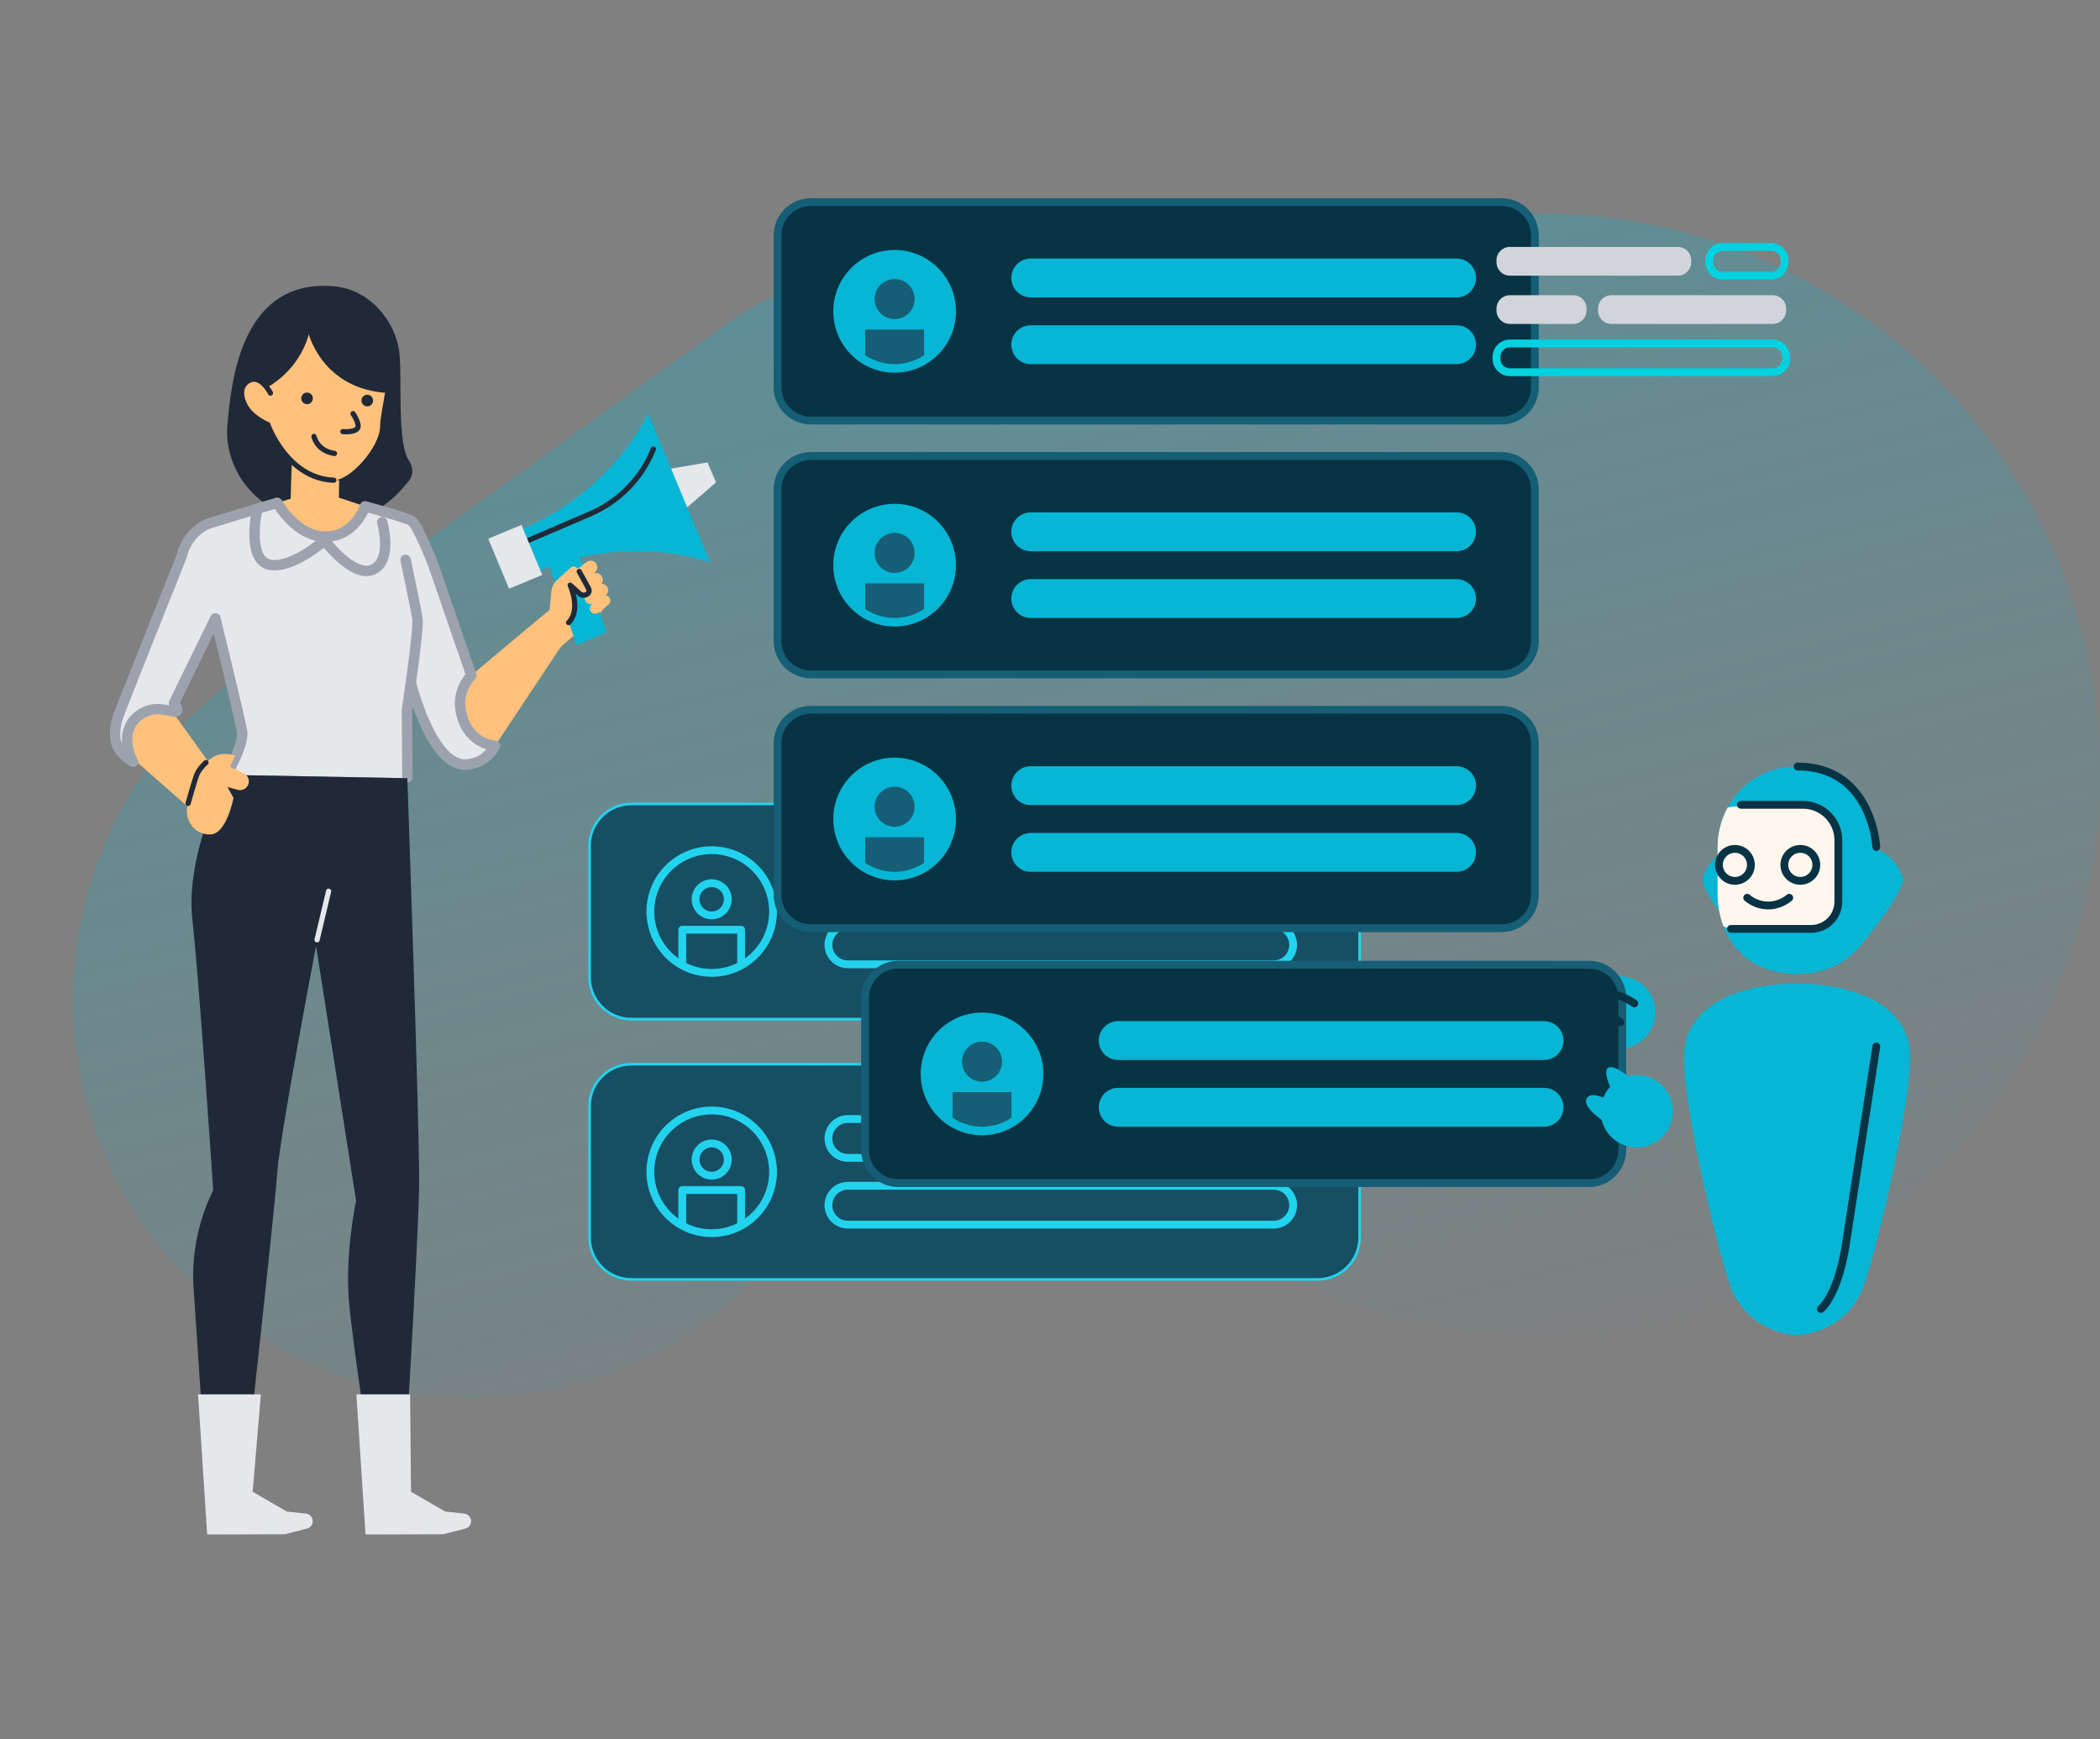 <svg width="512" height="424" viewBox="0 0 512 424" fill="none" xmlns="http://www.w3.org/2000/svg">
<rect x="0" y="0" width="512" height="424" fill="#808080" stroke="none"/>
<path d="M511.391 176.022C504.326 100.795 437.617 45.544 362.396 52.609L248.891 63.267L207.859 67.107C197.335 68.129 186.931 71.874 177.739 78.514L58.128 164.882C46.308 173.49 35.879 185.151 28.712 199.021C4.082 246.667 22.739 305.264 70.391 329.899C118.038 354.529 176.634 335.873 201.27 288.22L210.906 269.576C221.355 249.365 249.577 247.594 262.476 266.339C289.701 305.714 336.929 329.81 387.984 325.018C463.199 317.953 518.457 251.25 511.391 176.022Z" fill="url(#paint0_linear_440_980)" fill-opacity="0.32"/>
<path d="M321.262 311.897H153.966C148.32 311.897 143.739 307.323 143.739 301.671V269.665C143.739 264.02 148.314 259.439 153.966 259.439H321.262C326.907 259.439 331.488 264.014 331.488 269.665V301.671C331.482 307.323 326.907 311.897 321.262 311.897Z" fill="#164E63" stroke="#22D3EE" stroke-width="0.635"/>
<path d="M173.523 300.624C181.782 300.624 188.478 293.928 188.478 285.669C188.478 277.409 181.782 270.713 173.523 270.713C165.263 270.713 158.567 277.409 158.567 285.669C158.567 293.928 165.263 300.624 173.523 300.624Z" stroke="#22D3EE" stroke-width="1.904" stroke-miterlimit="10" stroke-linecap="round" stroke-linejoin="round"/>
<path d="M310.547 282.266H206.716C204.101 282.266 201.98 280.146 201.98 277.531C201.98 274.916 204.101 272.796 206.716 272.796H310.547C313.162 272.796 315.282 274.916 315.282 277.531C315.282 280.153 313.162 282.266 310.547 282.266Z" stroke="#22D3EE" stroke-width="1.904" stroke-miterlimit="10" stroke-linecap="round" stroke-linejoin="round"/>
<path d="M310.547 298.542H206.716C204.101 298.542 201.98 296.422 201.98 293.807C201.98 291.191 204.101 289.071 206.716 289.071H310.547C313.162 289.071 315.282 291.191 315.282 293.807C315.282 296.422 313.162 298.542 310.547 298.542Z" stroke="#22D3EE" stroke-width="1.904" stroke-miterlimit="10" stroke-linecap="round" stroke-linejoin="round"/>
<path d="M176.816 282.679C176.816 280.86 175.34 279.384 173.521 279.384C171.709 279.384 170.227 280.859 170.227 282.679C170.227 284.498 171.702 285.973 173.521 285.973C175.34 285.973 176.816 284.498 176.816 282.679ZM168.957 282.679C168.957 280.156 170.999 278.115 173.521 278.115C176.044 278.115 178.085 280.156 178.085 282.679C178.085 285.201 176.044 287.243 173.521 287.243C170.999 287.243 168.957 285.201 168.957 282.679Z" fill="#22D3EE" stroke="#22D3EE" stroke-width="0.635"/>
<path d="M166.35 298.282V290.106H180.696V298.39" stroke="#22D3EE" stroke-width="1.904" stroke-miterlimit="10" stroke-linecap="round" stroke-linejoin="round"/>
<path d="M321.262 248.445H153.966C148.32 248.445 143.739 243.871 143.739 238.219V206.213C143.739 200.567 148.314 195.987 153.966 195.987H321.262C326.907 195.987 331.488 200.561 331.488 206.213V238.218C331.482 243.871 326.907 248.445 321.262 248.445Z" fill="#164E63" stroke="#22D3EE" stroke-width="0.635"/>
<path d="M173.523 237.171C181.782 237.171 188.478 230.475 188.478 222.216C188.478 213.956 181.782 207.26 173.523 207.26C165.263 207.26 158.567 213.956 158.567 222.216C158.567 230.475 165.263 237.171 173.523 237.171Z" stroke="#22D3EE" stroke-width="1.904" stroke-miterlimit="10" stroke-linecap="round" stroke-linejoin="round"/>
<path d="M310.547 218.813H206.716C204.101 218.813 201.98 216.693 201.98 214.078C201.98 211.463 204.101 209.343 206.716 209.343H310.547C313.162 209.343 315.282 211.463 315.282 214.078C315.282 216.7 313.162 218.813 310.547 218.813Z" stroke="#22D3EE" stroke-width="1.904" stroke-miterlimit="10" stroke-linecap="round" stroke-linejoin="round"/>
<path d="M310.547 235.083H206.716C204.101 235.083 201.98 232.963 201.98 230.347C201.98 227.732 204.101 225.612 206.716 225.612H310.547C313.162 225.612 315.282 227.732 315.282 230.347C315.282 232.969 313.162 235.083 310.547 235.083Z" stroke="#22D3EE" stroke-width="1.904" stroke-miterlimit="10" stroke-linecap="round" stroke-linejoin="round"/>
<path d="M176.816 219.227C176.816 217.407 175.34 215.932 173.521 215.932C171.709 215.932 170.227 217.407 170.227 219.227C170.227 221.046 171.702 222.521 173.521 222.521C175.34 222.521 176.816 221.046 176.816 219.227ZM168.957 219.227C168.957 216.704 170.999 214.662 173.521 214.662C176.044 214.662 178.085 216.704 178.085 219.227C178.085 221.749 176.044 223.791 173.521 223.791C170.999 223.791 168.957 221.749 168.957 219.227Z" fill="#22D3EE" stroke="#22D3EE" stroke-width="0.635"/>
<path d="M166.35 234.829V226.653H180.696V234.937" stroke="#22D3EE" stroke-width="1.904" stroke-miterlimit="10" stroke-linecap="round" stroke-linejoin="round"/>
<path d="M394.777 255.63C399.65 255.63 403.6 251.68 403.6 246.807C403.6 241.934 399.65 237.983 394.777 237.983C389.904 237.983 385.953 241.934 385.953 246.807C385.953 251.68 389.904 255.63 394.777 255.63Z" fill="#06B6D4"/>
<path d="M421.507 206.974C421.507 206.974 416.308 209.031 415.222 214.128C414.492 217.55 426.166 231.356 426.166 231.356L421.507 206.974Z" fill="#06B6D4"/>
<path d="M457.34 206.841C457.34 206.841 462.78 209.037 463.866 214.128C464.596 217.55 452.922 231.356 452.922 231.356L457.34 206.841Z" fill="#06B6D4"/>
<path d="M418.764 206.492V218.14C418.764 220.159 419.119 222.99 420.224 225.859C420.262 225.961 420.3 226.068 420.344 226.17C422.515 231.578 427.378 237.05 437.521 237.444C437.712 237.456 437.909 237.456 438.112 237.456C438.315 237.463 438.518 237.456 438.715 237.444C448.865 237.05 453.727 231.578 455.898 226.157C457.085 223.187 457.472 220.235 457.472 218.134V206.473C457.472 198.278 452.489 190.756 444.771 188.001C442.72 187.271 440.53 186.871 438.277 186.852C435.985 186.833 433.763 187.214 431.675 187.931C427.092 189.511 423.448 192.768 421.22 196.862C419.633 199.763 418.764 203.07 418.764 206.492Z" fill="#06B6D4"/>
<path d="M418.764 206.492V218.14C418.764 220.159 419.119 222.99 420.224 225.859C421.201 226.24 422.274 226.449 423.385 226.449H439.451C444.275 226.449 448.198 222.533 448.198 217.708V205.343C448.198 200.512 444.282 196.602 439.451 196.602H423.385C422.636 196.602 421.906 196.697 421.214 196.875C419.633 199.763 418.764 203.07 418.764 206.492Z" fill="#FFF7EE"/>
<path d="M436.239 218.857C435.77 219.251 433.738 220.869 430.749 220.736C428.21 220.622 426.508 219.308 425.981 218.857" stroke="#083344" stroke-width="1.904" stroke-miterlimit="10" stroke-linecap="round" stroke-linejoin="round"/>
<path d="M422.465 315.001C424.318 318.911 426.965 321.362 429.555 322.891C433.916 325.469 438.112 325.469 438.112 325.469V325.335L438.131 325.469C438.131 325.469 448.814 325.469 453.778 314.995C456.533 309.199 466.867 266.529 465.572 255.694C464.271 244.864 452.134 239.805 438.118 239.805C435.941 239.805 433.808 239.932 431.751 240.173C420.598 241.519 411.768 246.553 410.67 255.7C409.375 266.536 419.71 309.206 422.465 315.001Z" fill="#06B6D4"/>
<path d="M457.466 255.116L450.027 303.366C450.027 303.366 448.509 314.779 443.958 319.115" stroke="#083344" stroke-width="1.904" stroke-miterlimit="10" stroke-linecap="round" stroke-linejoin="round"/>
<path d="M438.938 214.738C441.09 214.738 442.835 212.993 442.835 210.84C442.835 208.688 441.09 206.943 438.938 206.943C436.785 206.943 435.04 208.688 435.04 210.84C435.04 212.993 436.785 214.738 438.938 214.738Z" stroke="#083344" stroke-width="1.904" stroke-miterlimit="10" stroke-linecap="round" stroke-linejoin="round"/>
<path d="M422.992 214.737C425.145 214.737 426.89 212.992 426.89 210.84C426.89 208.687 425.145 206.942 422.992 206.942C420.84 206.942 419.095 208.687 419.095 210.84C419.095 212.992 420.84 214.737 422.992 214.737Z" stroke="#083344" stroke-width="1.904" stroke-miterlimit="10" stroke-linecap="round" stroke-linejoin="round"/>
<path d="M457.466 206.485C457.466 206.485 456.469 186.864 438.264 186.864" stroke="#083344" stroke-width="1.904" stroke-miterlimit="10" stroke-linecap="round" stroke-linejoin="round"/>
<path d="M422.014 226.449H441.565C445.234 226.449 448.205 223.478 448.205 219.809V204.822C448.205 200.055 444.339 196.196 439.578 196.196H424.451" stroke="#083344" stroke-width="1.904" stroke-miterlimit="10" stroke-linecap="round" stroke-linejoin="round"/>
<path d="M114.933 164.641C115.377 164.197 135.049 147.781 135.049 147.781L137.119 157.1L120.697 181.799C120.068 181.653 115.581 180.536 113.448 176.181C111.658 172.512 112.235 168.005 114.933 164.641Z" fill="#FFC17C"/>
<path d="M81.522 69.799C89.997 70.548 96.687 78.222 97.43 86.582C97.982 92.784 96.865 108.235 99.683 112.24C100.49 113.389 101.118 115.604 99.55 117.42C95.995 121.546 91.158 127.532 77.714 127.024C62.638 126.459 54.493 114.221 55.439 103.632C56.379 93.057 58.709 67.78 81.522 69.799Z" fill="#1F2937"/>
<path d="M162.889 114.354L172.499 112.729L174.575 117.61L167.027 124.117L162.889 114.354Z" fill="#E5E7EB"/>
<path d="M32.437 185.722C32.437 185.722 28.926 179.362 33.655 174.849C38.384 170.335 42.2 173.738 42.2 173.738C42.2 173.738 43.348 173.738 43.272 172.405C43.196 171.072 42.422 171.402 42.422 171.402L52.515 150.733C52.515 150.733 59.021 177.286 59.097 178.911C59.173 180.536 55.181 188.896 55.181 188.896L99.33 189.709C99.33 189.709 99.184 175.217 99.222 173.071C99.26 170.926 100.148 166.565 100.148 166.565C100.148 166.565 104.954 185.5 113.015 186.313C117.008 186.757 120.709 181.799 120.709 181.799C120.709 181.799 113.904 180.174 112.501 174.106C111.098 168.044 114.939 164.641 114.939 164.641C114.939 164.641 104.808 135.13 103.252 132.026C101.697 128.922 101.253 127.291 98.669 126.478C96.079 125.666 89.021 123.425 89.021 123.425C89.021 123.425 85.802 131.728 79.372 130.801C72.936 129.874 67.394 122.632 67.394 122.632L50.16 127.875C50.16 127.875 46.021 130.243 44.688 134.534L30.266 170.843C30.266 170.843 26.787 178.314 28.641 182.009C29.809 184.091 32.437 185.722 32.437 185.722Z" fill="#E5E7EB"/>
<path d="M51.846 187.163L42.198 173.737C38.548 172.493 34.612 173.788 32.657 176.733C31.095 179.082 30.994 182.192 32.327 184.833C36.91 188.864 41.499 192.895 46.083 196.926L51.846 187.163Z" fill="#FFC17C"/>
<path d="M78.927 74.401C87.268 74.312 92.993 78.863 94.193 85.725C95.304 92.092 92.676 100.338 92.676 103.873C92.676 108.926 85.446 117.07 81.402 117.07C76.616 117.07 68.764 111.357 66.491 106.406C63.946 100.858 62.245 92.282 65.584 83.554C67.552 78.393 74.077 74.451 78.927 74.401Z" fill="#FFC17C"/>
<path d="M82.684 117.166L82.627 121.324L89.007 123.431C89.007 123.431 87.064 131.366 79.358 130.808C71.646 130.255 67.38 122.638 67.38 122.638L70.871 121.578C70.871 121.578 71.093 112.113 71.258 112.113C71.423 112.12 82.684 117.166 82.684 117.166Z" fill="#FFC17C"/>
<path d="M75.055 80.717C75.055 80.717 78.223 95.139 95.006 95.818C95.006 95.818 98.377 85.979 93.591 79.91C85.865 70.122 73.64 74.921 73.64 74.921L75.055 80.717Z" fill="#1F2937"/>
<path d="M75.524 80.45C75.524 80.45 74.038 90.429 63.057 95.552C63.057 95.552 60.803 87.706 65.348 81.529C69.862 75.397 73.638 74.921 73.638 74.921L75.524 80.45Z" fill="#1F2937"/>
<path d="M99.323 189.493L99.215 173.077C99.215 173.077 102.211 153.329 101.767 150.669C101.322 148.01 98.885 136.469 98.885 136.469" stroke="#9CA3AF" stroke-width="2.539" stroke-miterlimit="10" stroke-linecap="round" stroke-linejoin="round"/>
<path d="M62.568 124.929C62.568 124.929 60.2 136.463 65.672 137.65C71.144 138.837 79.13 131.734 79.13 131.734C79.13 131.734 86.08 141.053 90.962 138.831C95.843 136.609 93.184 127.297 93.184 127.297" stroke="#9CA3AF" stroke-width="2.539" stroke-miterlimit="10" stroke-linecap="round" stroke-linejoin="round"/>
<path d="M86.075 100.839C86.075 100.839 87.707 103.252 87.224 104.28C86.64 105.511 83.587 105.226 83.587 105.226" stroke="#1F2937" stroke-width="1.27" stroke-miterlimit="10" stroke-linecap="round"/>
<path d="M76.553 106.4C76.553 106.4 77.213 109.904 81.555 110.545" stroke="#1F2937" stroke-width="1.27" stroke-miterlimit="10" stroke-linecap="round"/>
<path d="M65.819 103.702C65.819 103.702 63.597 102.833 61.743 101.043C59.42 98.802 57.63 95.076 59.788 93.191C62.143 91.127 64.676 94.574 64.676 94.574L65.819 103.702Z" fill="#FFC17C"/>
<path d="M81.403 117.064C69.965 116.677 65.28 103.499 65.28 103.499C65.28 103.499 63.154 102.655 61.287 100.89C59.269 98.986 57.796 95.133 59.973 93.254C63.261 90.423 65.94 95.831 65.94 95.831" stroke="#1F2937" stroke-width="1.27" stroke-miterlimit="10" stroke-linecap="round"/>
<path d="M54.875 189.493C54.875 189.493 59.61 181.653 59.014 178.251C58.423 174.849 52.507 150.74 52.507 150.74L42.414 171.408C42.414 171.408 42.414 171.408 42.414 171.402C42.471 171.376 43.455 172.773 43.189 173.293C42.789 174.074 39.875 172.322 36.682 173.071C36.549 173.103 33.997 173.738 32.391 175.883C30.48 178.441 30.55 182.301 32.429 185.722C32.429 185.722 28.322 183.501 28.1 179.844C27.897 176.455 28.767 174.779 29.801 172.043C31.267 168.164 44.369 135.435 44.369 135.435C45.112 131.734 48.216 128.484 51.028 127.596C53.84 126.707 67.596 122.568 67.596 122.568C67.596 122.568 72.109 130.814 79.352 130.814C86.595 130.814 89.001 123.438 89.001 123.438C89.001 123.438 98.802 126.117 100.281 126.929C101.76 127.742 105.645 137.689 105.645 137.689L114.925 164.648C114.925 164.648 111.446 168.05 112.297 173.078C113.719 181.501 120.689 181.806 120.689 181.806C119.026 185.024 115.991 186.338 113.44 186.389C105.232 186.567 100.274 166.863 100.274 166.863" stroke="#9CA3AF" stroke-width="2.539" stroke-miterlimit="10" stroke-linecap="round" stroke-linejoin="round"/>
<path d="M74.863 98.529C75.645 98.529 76.278 97.895 76.278 97.113C76.278 96.331 75.645 95.698 74.863 95.698C74.081 95.698 73.447 96.331 73.447 97.113C73.447 97.895 74.081 98.529 74.863 98.529Z" fill="#1F2937"/>
<path d="M89.546 99.062C90.328 99.062 90.962 98.428 90.962 97.647C90.962 96.865 90.328 96.231 89.546 96.231C88.765 96.231 88.131 96.865 88.131 97.647C88.131 98.428 88.765 99.062 89.546 99.062Z" fill="#1F2937"/>
<path d="M55.175 188.902C55.175 188.902 45.12 208.13 46.891 224.107C48.668 240.085 51.982 290.239 51.982 290.239C51.982 290.239 46.294 300.427 47.183 313.738C48.072 327.049 50.731 366.837 50.731 366.837H59.015C59.015 366.837 67.001 294.803 67.591 285.928C68.181 277.054 77.056 230.607 77.056 230.607L86.819 292.727C86.819 292.727 84.159 305.149 85.041 316.69C85.93 328.224 92.138 367.574 92.138 367.574H98.054C98.054 367.574 102.193 300.439 102.193 287.998C102.193 271.138 99.311 189.715 99.311 189.715L55.175 188.902Z" fill="#1F2937"/>
<path d="M50.272 203.375C47.028 202.905 44.978 199.617 45.708 196.424C46.521 192.895 47.898 187.842 49.396 186.534C51.764 184.465 53.243 183.132 57.382 184.167L56.049 186.941L59.438 188.528C60.467 189.01 60.943 190.204 60.524 191.257C60.124 192.273 59.019 192.825 57.966 192.54L55.458 191.86L56.937 194.52C56.937 194.52 55.312 202.95 51.611 203.394C51.161 203.451 50.71 203.439 50.272 203.375Z" fill="#FFC17C"/>
<path d="M139.68 139.656L142.416 137.46C143.286 136.762 144.581 137.06 145.057 138.063C145.298 138.571 145.279 139.174 144.993 139.663L143.844 140.938L146.345 140.513L147.939 147.515L146.028 149.787L136.525 157.836L134.062 148.175L139.68 139.656Z" fill="#FFC17C"/>
<path d="M133.937 138.018L140.589 157.246L147.914 154.142L140.925 134.578L133.937 138.018Z" fill="#06B6D4"/>
<path d="M139.449 143.23C138.96 143.23 138.477 143.008 138.166 142.583C137.646 141.878 137.798 140.882 138.509 140.361L143.092 136.997C143.803 136.476 144.793 136.629 145.314 137.339C145.834 138.05 145.682 139.041 144.971 139.561L140.388 142.926C140.102 143.129 139.772 143.23 139.449 143.23Z" fill="#FFC17C"/>
<path d="M142.222 145.007C141.714 145.007 141.219 144.766 140.908 144.316C140.413 143.592 140.603 142.602 141.327 142.113L144.469 139.967C145.192 139.472 146.183 139.656 146.671 140.386C147.167 141.11 146.976 142.1 146.253 142.589L143.11 144.735C142.844 144.919 142.526 145.007 142.222 145.007Z" fill="#FFC17C"/>
<path d="M144.107 147.299C143.606 147.299 143.117 147.064 142.806 146.62C142.304 145.903 142.476 144.913 143.193 144.411L145.783 142.602C146.5 142.1 147.49 142.272 147.992 142.989C148.493 143.706 148.322 144.697 147.605 145.198L145.015 147.007C144.736 147.204 144.418 147.299 144.107 147.299Z" fill="#FFC17C"/>
<path d="M145.066 149.641C144.691 149.641 144.323 149.476 144.069 149.159C143.631 148.607 143.727 147.813 144.279 147.375L146.754 145.414C147.307 144.976 148.1 145.071 148.538 145.623C148.976 146.175 148.881 146.969 148.329 147.407L145.853 149.368C145.618 149.552 145.345 149.641 145.066 149.641Z" fill="#FFC17C"/>
<path d="M158.026 100.801L173.127 137.092C173.127 137.092 153.741 129.779 131.416 139.072L129.549 134.705L129.27 134.057L129.003 133.404L127.22 129.005C149.551 119.711 158.026 100.801 158.026 100.801Z" fill="#06B6D4"/>
<path d="M126.91 132.547L143.884 125.272C150.917 122.257 156.459 116.576 159.303 109.473" stroke="#1F2937" stroke-width="1.27" stroke-miterlimit="10" stroke-linecap="round"/>
<path d="M127.132 127.959L119.039 131.327L124.112 143.517L132.205 140.149L127.132 127.959Z" fill="#E5E7EB"/>
<path d="M133.988 148.873L134.426 144.151C134.521 143.109 135.004 142.138 135.778 141.427L139.067 138.425C139.651 137.892 140.577 138.05 140.945 138.749L143.472 143.497C143.688 143.909 143.561 144.417 143.174 144.677C142.494 145.128 141.593 145.052 140.996 144.493L139.022 142.652C139.022 142.652 141.758 148.537 138.54 151.92L133.988 148.873Z" fill="#FFC17C"/>
<path d="M63.603 339.917L61.604 363.657L69.919 368.482L74.579 368.983C75.474 369.078 76.178 369.802 76.242 370.703C76.305 371.598 75.721 372.417 74.845 372.639L69.475 374.023L50.508 374.08L48.286 339.91H63.603V339.917Z" fill="#E5E7EB"/>
<path d="M99.99 339.917L100.212 363.657L108.528 368.482L113.187 368.983C114.082 369.078 114.787 369.802 114.85 370.703C114.914 371.598 114.33 372.417 113.454 372.639L108.083 374.023L89.116 374.08L86.894 339.91H99.99V339.917Z" fill="#E5E7EB"/>
<path d="M45.855 195.853C45.855 195.853 47.557 189.81 48.039 188.718C48.744 187.131 50.223 185.906 50.223 185.906" stroke="#1F2937" stroke-width="1.27" stroke-miterlimit="10" stroke-linecap="round"/>
<path d="M141.218 139.314L143.49 143.459C143.738 143.909 143.624 144.468 143.224 144.785C142.665 145.236 141.859 145.211 141.326 144.728L139.015 142.653C139.015 142.653 141.77 148.632 138.628 151.774" stroke="#1F2937" stroke-width="1.27" stroke-miterlimit="10" stroke-linecap="round" stroke-linejoin="round"/>
<path d="M77.308 229.096L80.12 217.264" stroke="#E5E7EB" stroke-width="1.27" stroke-miterlimit="10" stroke-linecap="round"/>
<path d="M366.097 102.522H197.697C193.215 102.522 189.578 98.884 189.578 94.403V57.395C189.578 52.913 193.215 49.276 197.697 49.276H366.097C370.579 49.276 374.216 52.913 374.216 57.395V94.403C374.216 98.884 370.579 102.522 366.097 102.522Z" fill="#083344" stroke="#155E75" stroke-width="1.904" stroke-miterlimit="10"/>
<path d="M218.117 90.855C226.377 90.855 233.073 84.159 233.073 75.899C233.073 67.64 226.377 60.944 218.117 60.944C209.858 60.944 203.162 67.64 203.162 75.899C203.162 84.159 209.858 90.855 218.117 90.855Z" fill="#06B6D4"/>
<path d="M355.134 72.496H251.303C248.688 72.496 246.567 70.376 246.567 67.761C246.567 65.146 248.688 63.026 251.303 63.026H355.134C357.749 63.026 359.869 65.146 359.869 67.761C359.869 70.376 357.749 72.496 355.134 72.496Z" fill="#06B6D4"/>
<path d="M355.134 88.766H251.303C248.688 88.766 246.567 86.646 246.567 84.03C246.567 81.415 248.688 79.295 251.303 79.295H355.134C357.749 79.295 359.869 81.415 359.869 84.03C359.869 86.646 357.749 88.766 355.134 88.766Z" fill="#06B6D4"/>
<path d="M218.119 77.784C220.815 77.784 223 75.599 223 72.903C223 70.207 220.815 68.021 218.119 68.021C215.423 68.021 213.237 70.207 213.237 72.903C213.237 75.599 215.423 77.784 218.119 77.784Z" fill="#155E75"/>
<path d="M225.291 80.336V86.582C223.247 87.96 220.778 88.766 218.118 88.766C215.459 88.766 212.989 87.96 210.945 86.582V80.336H225.291Z" fill="#155E75"/>
<path d="M366.097 164.406H197.697C193.215 164.406 189.578 160.769 189.578 156.287V119.28C189.578 114.798 193.215 111.161 197.697 111.161H366.097C370.579 111.161 374.216 114.798 374.216 119.28V156.287C374.216 160.769 370.579 164.406 366.097 164.406Z" fill="#083344" stroke="#155E75" stroke-width="1.904" stroke-miterlimit="10"/>
<path d="M218.117 152.733C226.377 152.733 233.073 146.037 233.073 137.777C233.073 129.518 226.377 122.822 218.117 122.822C209.858 122.822 203.162 129.518 203.162 137.777C203.162 146.037 209.858 152.733 218.117 152.733Z" fill="#06B6D4"/>
<path d="M355.134 134.375H251.303C248.688 134.375 246.567 132.255 246.567 129.64C246.567 127.025 248.688 124.905 251.303 124.905H355.134C357.749 124.905 359.869 127.025 359.869 129.64C359.869 132.262 357.749 134.375 355.134 134.375Z" fill="#06B6D4"/>
<path d="M355.134 150.651H251.303C248.688 150.651 246.567 148.531 246.567 145.916C246.567 143.3 248.688 141.18 251.303 141.18H355.134C357.749 141.18 359.869 143.3 359.869 145.916C359.869 148.531 357.749 150.651 355.134 150.651Z" fill="#06B6D4"/>
<path d="M218.119 139.669C220.815 139.669 223 137.484 223 134.788C223 132.092 220.815 129.906 218.119 129.906C215.423 129.906 213.237 132.092 213.237 134.788C213.237 137.484 215.423 139.669 218.119 139.669Z" fill="#155E75"/>
<path d="M225.291 142.214V148.461C223.247 149.838 220.778 150.644 218.118 150.644C215.459 150.644 212.989 149.838 210.945 148.461V142.214H225.291Z" fill="#155E75"/>
<path d="M366.097 226.284H197.697C193.215 226.284 189.578 222.647 189.578 218.166V181.158C189.578 176.676 193.215 173.039 197.697 173.039H366.097C370.579 173.039 374.216 176.676 374.216 181.158V218.166C374.216 222.647 370.579 226.284 366.097 226.284Z" fill="#083344" stroke="#155E75" stroke-width="1.904" stroke-miterlimit="10"/>
<path d="M218.117 214.617C226.377 214.617 233.073 207.921 233.073 199.662C233.073 191.402 226.377 184.706 218.117 184.706C209.858 184.706 203.162 191.402 203.162 199.662C203.162 207.921 209.858 214.617 218.117 214.617Z" fill="#06B6D4"/>
<path d="M355.134 196.259H251.303C248.688 196.259 246.567 194.139 246.567 191.524C246.567 188.909 248.688 186.788 251.303 186.788H355.134C357.749 186.788 359.869 188.909 359.869 191.524C359.869 194.139 357.749 196.259 355.134 196.259Z" fill="#06B6D4"/>
<path d="M355.134 212.529H251.303C248.688 212.529 246.567 210.409 246.567 207.793C246.567 205.178 248.688 203.058 251.303 203.058H355.134C357.749 203.058 359.869 205.178 359.869 207.793C359.869 210.409 357.749 212.529 355.134 212.529Z" fill="#06B6D4"/>
<path d="M218.119 201.547C220.815 201.547 223 199.362 223 196.666C223 193.97 220.815 191.784 218.119 191.784C215.423 191.784 213.237 193.97 213.237 196.666C213.237 199.362 215.423 201.547 218.119 201.547Z" fill="#155E75"/>
<path d="M225.291 204.099V210.345C223.247 211.722 220.778 212.529 218.118 212.529C215.459 212.529 212.989 211.722 210.945 210.345V204.099H225.291Z" fill="#155E75"/>
<path d="M387.419 288.423H219.018C214.537 288.423 210.899 284.786 210.899 280.304V243.297C210.899 238.815 214.537 235.178 219.018 235.178H387.419C391.9 235.178 395.538 238.815 395.538 243.297V280.304C395.538 284.792 391.9 288.423 387.419 288.423Z" fill="#083344" stroke="#155E75" stroke-width="1.904" stroke-miterlimit="10"/>
<path d="M239.434 276.756C247.694 276.756 254.389 270.06 254.389 261.801C254.389 253.541 247.694 246.845 239.434 246.845C231.174 246.845 224.479 253.541 224.479 261.801C224.479 270.06 231.174 276.756 239.434 276.756Z" fill="#06B6D4"/>
<path d="M376.458 258.398H272.627C270.012 258.398 267.892 256.278 267.892 253.663C267.892 251.047 270.012 248.927 272.627 248.927H376.458C379.073 248.927 381.193 251.047 381.193 253.663C381.193 256.284 379.073 258.398 376.458 258.398Z" fill="#06B6D4"/>
<path d="M376.458 274.667H272.627C270.012 274.667 267.892 272.547 267.892 269.932C267.892 267.317 270.012 265.197 272.627 265.197H376.458C379.073 265.197 381.193 267.317 381.193 269.932C381.193 272.554 379.073 274.667 376.458 274.667Z" fill="#06B6D4"/>
<path d="M239.432 263.693C242.128 263.693 244.314 261.507 244.314 258.811C244.314 256.115 242.128 253.93 239.432 253.93C236.736 253.93 234.551 256.115 234.551 258.811C234.551 261.507 236.736 263.693 239.432 263.693Z" fill="#155E75"/>
<path d="M246.607 266.238V272.484C244.563 273.862 242.093 274.668 239.434 274.668C236.774 274.668 234.305 273.862 232.261 272.484V266.238H246.607Z" fill="#155E75"/>
<path d="M399.067 279.727C403.94 279.727 407.89 275.776 407.89 270.903C407.89 266.03 403.94 262.08 399.067 262.08C394.194 262.08 390.243 266.03 390.243 270.903C390.243 275.776 394.194 279.727 399.067 279.727Z" fill="#06B6D4"/>
<path d="M397.663 263.057C397.663 263.057 393.975 259.496 392.192 260.258C390.408 261.02 393.334 266.625 393.334 266.625L393.08 268.662C393.08 268.662 388.053 265.546 386.847 267.774C385.571 270.129 391.811 273.88 391.811 273.88L397.663 263.057Z" fill="#06B6D4"/>
<path d="M398.458 244.611C398.458 244.611 393.431 241.063 391.799 243.208C389.743 245.919 395.056 249.2 395.056 249.2" stroke="#083344" stroke-width="1.904" stroke-miterlimit="10" stroke-linecap="round" stroke-linejoin="round"/>
<path d="M368.115 67.203H409.077C410.873 67.203 412.333 65.743 412.333 63.946V63.451C412.333 61.655 410.873 60.195 409.077 60.195H368.115C366.318 60.195 364.858 61.655 364.858 63.451V63.946C364.865 65.749 366.318 67.203 368.115 67.203Z" fill="#D1D5DB"/>
<path d="M419.976 67.203H431.821C433.618 67.203 435.078 65.743 435.078 63.946V63.451C435.078 61.655 433.618 60.195 431.821 60.195H419.976C418.18 60.195 416.72 61.655 416.72 63.451V63.946C416.726 65.749 418.18 67.203 419.976 67.203Z" stroke="#01D2DF" stroke-width="1.904" stroke-miterlimit="10"/>
<path d="M368.115 90.74H432.215C434.011 90.74 435.471 89.281 435.471 87.484V86.989C435.471 85.192 434.011 83.733 432.215 83.733H368.115C366.318 83.733 364.858 85.192 364.858 86.989V87.484C364.865 89.281 366.318 90.74 368.115 90.74Z" stroke="#01D2DF" stroke-width="1.904" stroke-miterlimit="10"/>
<path d="M392.878 78.971H432.215C434.011 78.971 435.471 77.511 435.471 75.715V75.22C435.471 73.423 434.011 71.963 432.215 71.963H392.878C391.081 71.963 389.621 73.423 389.621 75.22V75.715C389.621 77.511 391.081 78.971 392.878 78.971Z" fill="#D1D5DB"/>
<path d="M368.115 78.972H383.553C385.349 78.972 386.809 77.511 386.809 75.715V75.22C386.809 73.424 385.349 71.963 383.553 71.963H368.115C366.318 71.963 364.858 73.424 364.858 75.22V75.715C364.865 77.511 366.318 78.972 368.115 78.972Z" fill="#D1D5DB"/>
<defs>
<linearGradient id="paint0_linear_440_980" x1="199.025" y1="4.536" x2="291.149" y2="373.839" gradientUnits="userSpaceOnUse">
<stop stop-color="#06B6D4"/>
<stop offset="1" stop-color="#06B6D4" stop-opacity="0"/>
</linearGradient>
</defs>
</svg>
